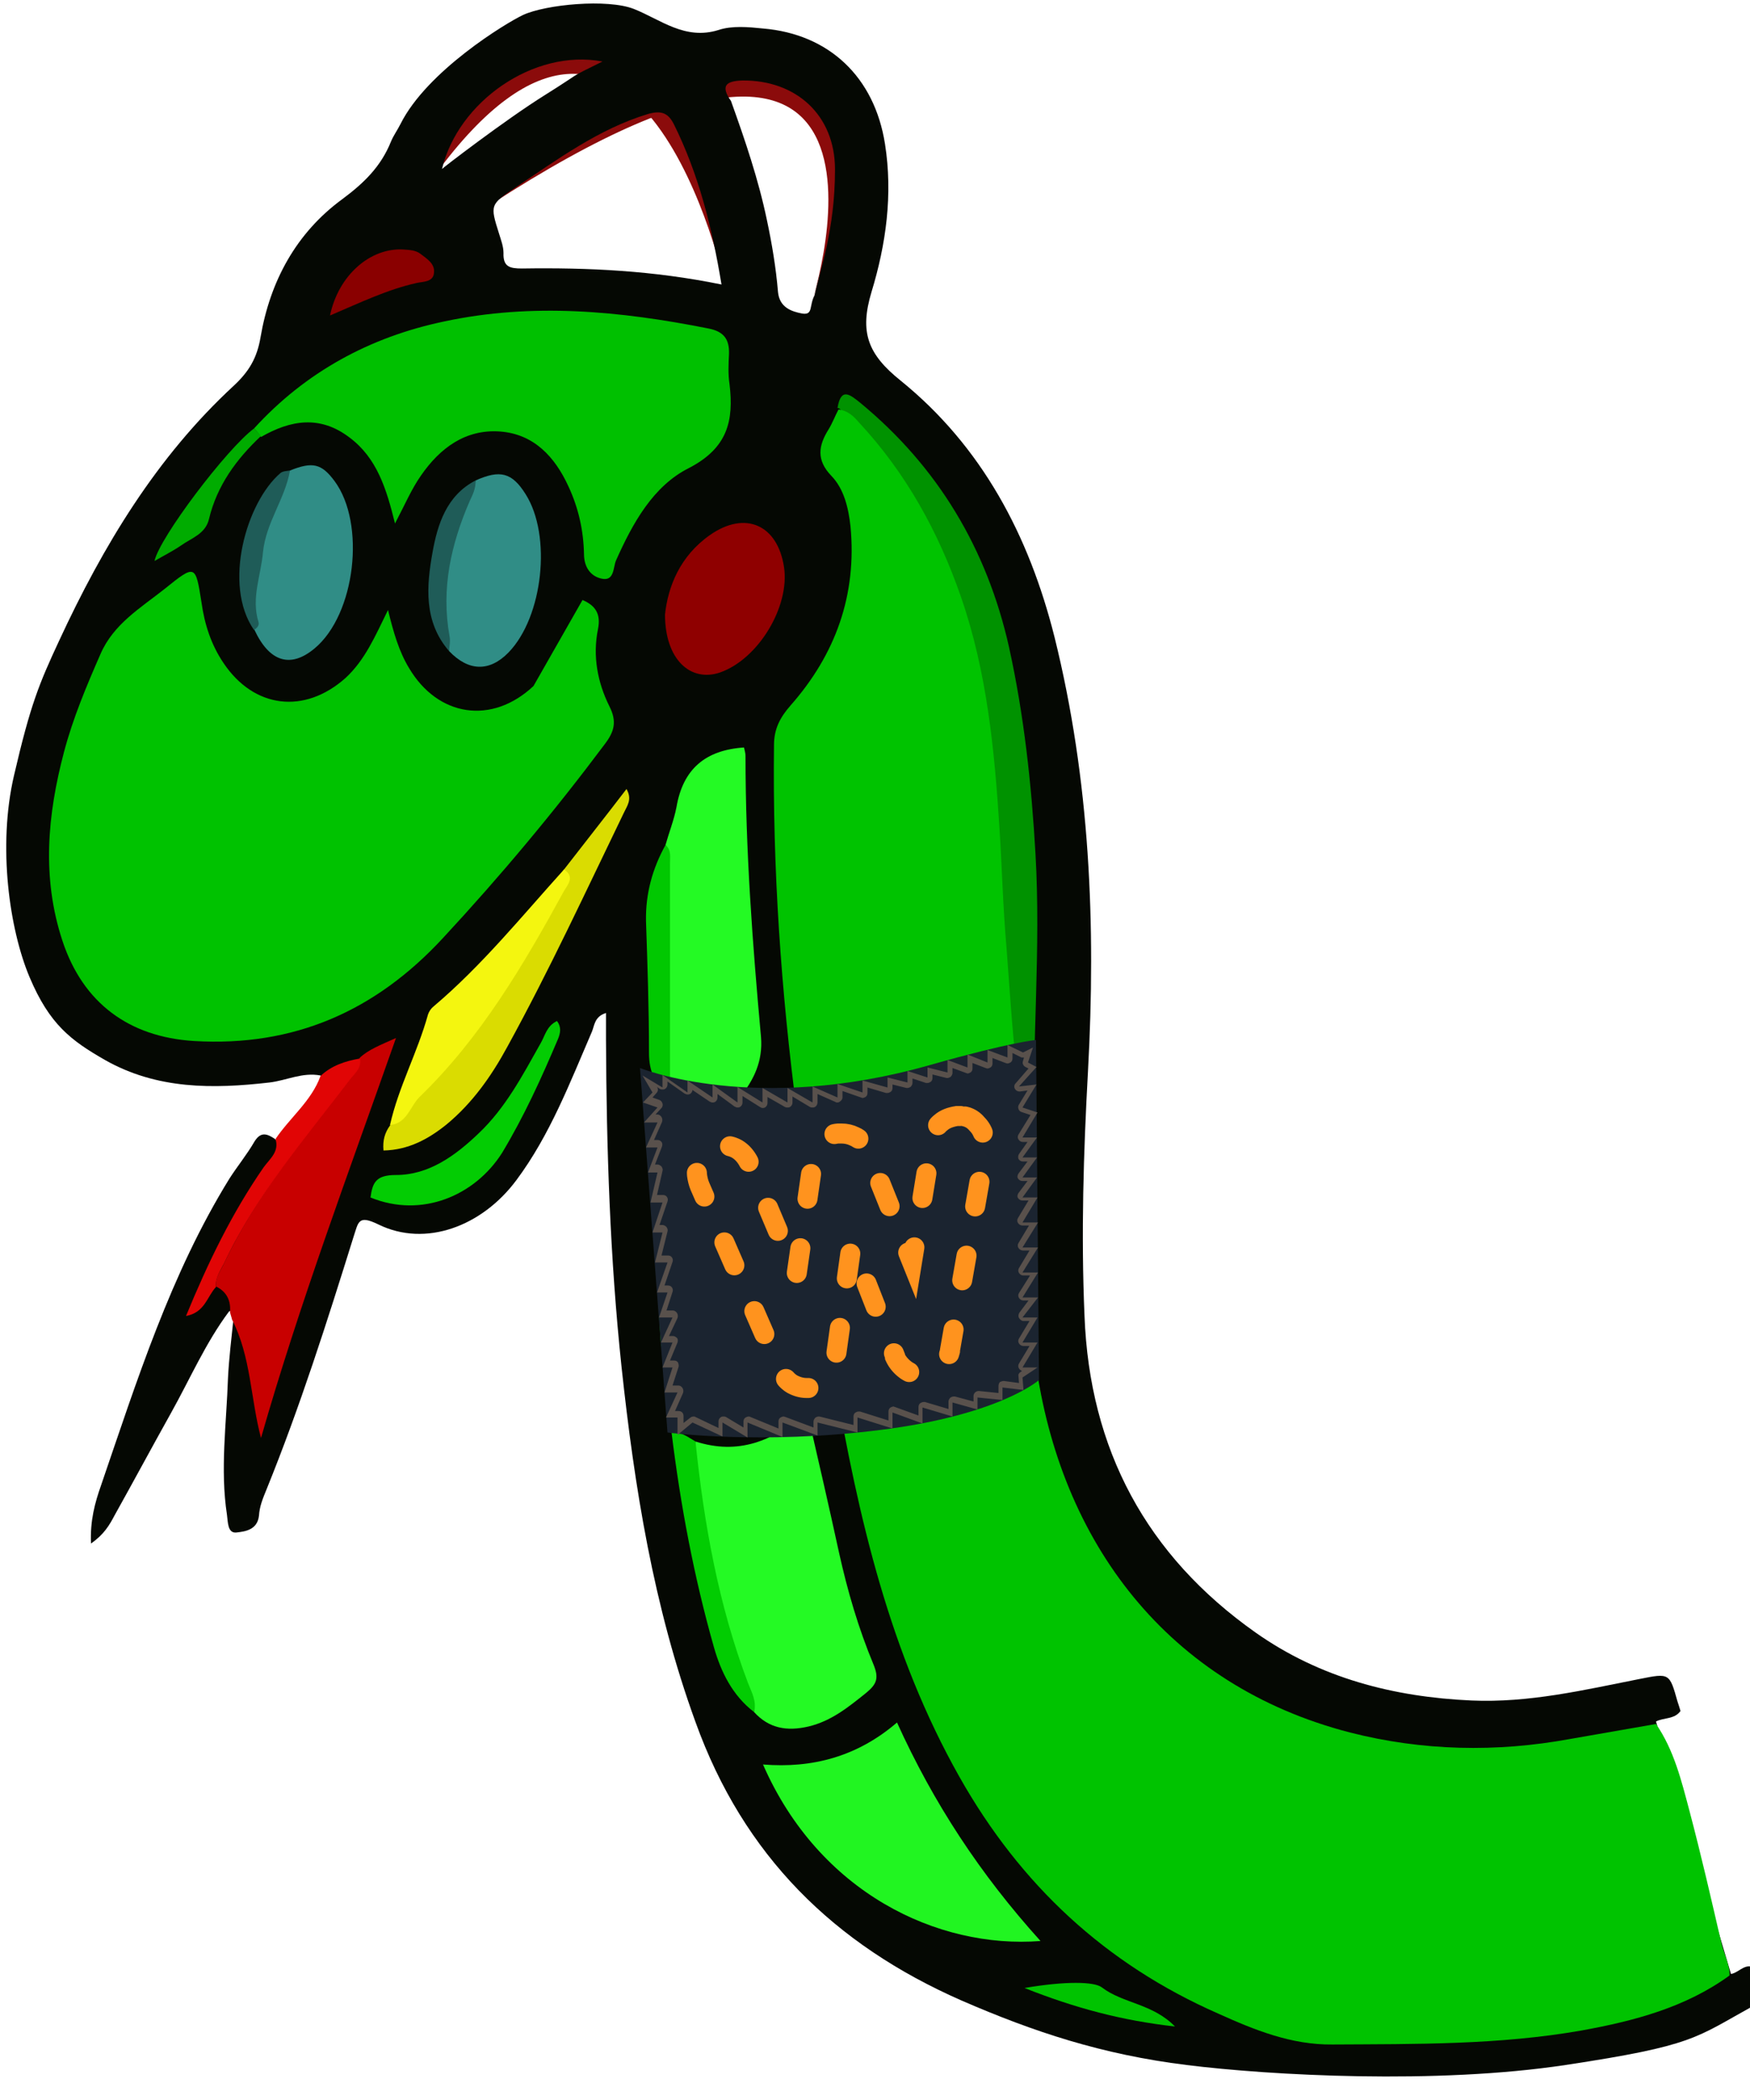 <svg xmlns="http://www.w3.org/2000/svg" xml:space="preserve" style="enable-background:new 0 0 350 420" viewBox="0 0 350 420"><style>
:root{--hp-anim-duration:2s;--dash-width:5;--dash-space:10;--dash-target-offset:calc((5 + 10)*3px)}.hp-pulse{transform-origin:150px 130px;border-radius:50%;transform:scale(1);animation:hp-pulse-anim 2s infinite}.hp-a-color{animation:color-pulse 2s infinite}.w-path{filter:drop-shadow(3px 0 2px rgba(164, 140, 140, .41));stroke-dashoffset:0;fill:none!important;stroke:#FF931E!important;stroke-width:4!important;stroke-miterlimit:10!important;stroke-dasharray:5,10!important;stroke-linecap:round!important;animation:20s linear infinite w-path-anim}@keyframes w-path-anim{from{stroke-dashoffset:0}to{stroke-dashoffset:calc((5 + 10)*3px)}}@keyframes color-pulse{0%,100%{filter:saturate(2)}70%{filter:saturate(1)}}@keyframes hp-pulse-anim{0%{transform:scale(1.03);filter:drop-shadow(0 0 0 rgba(255, 0, 0, .9)) saturate(2)}70%{transform:scale(1);filter:drop-shadow(0 0 30px rgba(255, 164, 162, .5)) saturate(1)}100%{transform:scale(1.03);filter:drop-shadow( 0 0 10px rgba(255, 0, 0, 0)) saturate(2)}}.st0{fill:#8b0b0b}.st1{fill:#050803}.st5{fill:#02cc02}.st7{fill:#00c300}.st12{fill:#24fa24}.st14{fill:#308d86}.st21{fill:#1f5c58}</style><g id="hp-highlight"><path id="hp-contour-1" d="M87,35c-8-9,50-77,58,22C145,57,128-21,87,35z" class="st0 hp-a-color"/><path id="hp-contour-0" d="M98,41c0,0,96.9-84.8,63.9,21.1C161.9,62.1,189-18,98,41z" class="st0 hp-a-color"/></g><g id="snake-around"><path d="M65,216l-0.9-0.9c-3.6-0.7-6.8,1-10.2,1.4c-11.3,1.3-22.5,1.4-32.9-4.5c-6.8-3.9-11.1-7.1-15.1-16.6 s-6.4-26.1-3.1-40.3s5-18.3,9-26.9c8.8-19,19.5-36.8,35-51.1c3-2.8,4.6-5.5,5.3-9.6c1.9-11.2,7.1-20.9,16.4-27.7 c4.3-3.2,7.7-6.5,9.7-11.5c0.5-1.2,1.3-2.3,1.9-3.5c5.3-10.6,21.1-20.2,24.5-21.8c4.5-2.1,16.9-3.3,22.2-1.2 c5.3,2.1,10.2,6.3,16.9,4.2c2.7-0.9,6-0.6,8.9-0.3c13.2,1.1,22.3,9.7,24.4,23.1c1.6,10.1,0.2,20.1-2.7,29.6 c-2.4,8-0.8,12.4,5.8,17.7c16.3,13.2,25.7,31,30.8,51.3c7.1,28.6,8.3,57.6,6.7,86.8c-0.9,16.3-1.4,32.6-0.7,48.9 c1,26.8,12.4,48,34.2,63.4c12.9,9.1,27.6,12.9,43.2,13.6c11.5,0.5,22.5-2.1,33.6-4.3c6-1.2,6-1.2,7.6,4.5c0.2,0.6,0.4,1.2,0.6,1.9 c-1.2,1.7-3.4,1.3-4.9,2.1l15,50.5c1.8-0.3,3.1-2.8,5.4-0.7c-0.3,2.9-0.5,4-0.8,7c-11.8,6.5-11.9,8-37.7,11.9s-58.9,2.1-75.8,0 s-30.5-6.6-45-12.9c-25.5-11.2-43.6-29-53.2-55.7c-8.4-23.1-12.2-46.9-14.8-71.1c-2.3-21.7-3-43.5-3.1-65.4c0-1.6,0-3.2,0-5.3 c-2.3,0.7-2.3,2.5-2.8,3.7c-4.4,10.2-8.4,20.7-15.1,29.7c-6.9,9.3-18.2,13.5-27.6,8.9c-4.1-2-4-0.5-5,2.5 c-5.3,17-10.7,34-17.4,50.5c-0.7,1.7-1.4,3.4-1.5,5.2c-0.3,2.9-2.8,3.2-4.5,3.4c-1.8,0.2-1.7-2.1-1.9-3.5 c-1.4-9.1-0.1-18.3,0.2-27.4c0.2-4,0.7-8,1.1-11.9L65,216z M109,19c8-5,4-3,11.5-6.7c-13.8-2.6-28.9,8.1-32.1,21.5 C88.4,33.7,101,24,109,19z M167,33.9c0-10.9-7.8-17.9-18.5-17.8c-3.4,0.1-4.4,1.1-2.3,4.1c2.8,7.8,5.5,15.7,7.2,23.9 c1,4.7,1.8,9.5,2.2,14.3c0.3,3.1,2.7,3.9,4.8,4.3c2.3,0.4,1.4-1.6,2.5-3.6C164,54,167,46,167,33.9z M144.3,56.9 c-1.9-11.5-4.6-22.1-9.5-32c-1.1-2.2-2.4-2.9-5.2-2.1c-9.9,3-18.1,9.1-26.5,14.7C98,40.9,98,41,99.8,46.7c0.4,1.3,0.9,2.6,0.9,3.9 c-0.1,2.8,1.3,3.1,3.7,3.1C117.6,53.5,130.6,54.1,144.3,56.9z" class="st1"/><path d="M66,215l-10,14l-1-1.2c-1.5-1-2.8-1.6-4.1,0.5c-1.5,2.6-3.4,4.9-5,7.4c-11.8,19.1-18.5,40.4-25.7,61.4 c-1.2,3.4-2.2,7-2,11.6c2.6-1.8,3.7-3.7,4.7-5.6c3.8-6.8,7.5-13.7,11.3-20.5c3.8-6.8,6.9-14,11.6-20.3L52,259L66,215z" class="st1"/></g><g id="snake-body"><path d="M206.4,231.1c-2.7-3.3-1.1-7.7-2.3-11.3c-3.2-9.9-4.4-20.7-5.2-30.9c-0.6-7.9-0.5-16.1-1-24 c-1-15.7-2.8-30-8-45c-4.5-13-11.6-22.9-21-33c-1.1-1.2,0.4-5.1-1.4-5.3c0.7-4.3,2.6-2.6,4.6-1c15.5,12.8,25.3,29.2,29.7,48.8 c3,13.6,4.5,27.4,5.3,41.4c1.1,19-0.7,37.8-0.3,56.8C206.9,228.8,206.6,230,206.4,231.1z" style="fill:#009200"/><path d="M139.1,288.3c0.2,2,3.6,2.7,3.9,4.7c2.2,14.3,3.7,29.3,9,43c0.7,1.8-0.6,4.2-1.2,6.4c-4.3-3.3-6.6-8-8-12.9 c-4-14.1-6.7-28.4-8.5-43.1C136.4,286.4,137.7,287.5,139.1,288.3z" class="st5"/><path d="M133.1,169c1.2,1,2.9-0.3,2.9,1c0,14.2-0.7,30.4-1,45c0,1.3-1,2.9-1,4.1c-3-2.1-4.2-4.8-4.2-8.5 c0-8.8-0.3-17.6-0.6-26.4C129.1,178.7,130.5,173.7,133.1,169z" style="fill:#01c801"/><path d="M345.9,395.1c-8.8,6.4-19.1,9.1-29.6,11c-16.5,2.9-33.1,2.7-49.8,2.8c-8.2,0.1-15.6-2.9-22.9-6.2 c-22.5-9.9-39.5-25.7-51.7-47.3c-14-24.8-20.2-51.9-25-79.5c-3.1-17.7-5.2-35.5-7.5-53.3c-3.2-24.4-4.9-49-4.6-73.6 c0-3.2,1.2-5.5,3.3-7.9c9-10.2,13.3-22.1,12-35.8c-0.4-3.7-1.3-7.5-3.8-10.1c-3.1-3.2-2.6-6.1-0.6-9.3c0.8-1.3,1.3-2.7,2-4 c1.8,0.2,3,1.3,4.1,2.6c9.4,10.1,15.9,21.9,20.4,34.9c5.2,15,6.7,30.6,7.7,46.3c0.5,7.9,0.7,15.9,1.4,23.8 c0.8,10.2,1.3,20.5,2.9,30.6c0.6,3.7-0.4,7.9,2.3,11.3c-0.1,13.6-1.3,27.3,0.6,40.8c4.9,36.3,26.5,64.9,62.9,74.3 c14.5,3.7,29.3,4,44,1.3c5.7-1,11.4-2,17.2-3c3.6,5.2,5.1,11.4,6.7,17.4c2.4,9.1,4.3,17.4,6.4,26.5 C344.6,390.3,346,393,345.9,395.1z" class="st7"/><path d="M71.9,211.6c1.8-1.7,4.2-2.6,7.3-4c-9.5,27-19.3,53.1-27,80c-2.1-7.9-2-16.3-5.8-23.7c-0.1-0.5-0.3-1-0.4-1.5 c0.2-2.3-0.7-4.1-2.8-5.1c-0.2-1.8,0.9-3.1,1.6-4.6c6.4-13.6,16-25,25-36.8C70.7,214.5,72.2,213.6,71.9,211.6z" style="fill:#c80000"/><path d="M43.2,257.4c-1.8,1.9-2.2,5.1-6,5.8c4.4-10.7,9.2-20.6,15.5-29.7c1.2-1.7,3.2-3.1,2.4-5.7 c2.9-4.3,7.2-7.6,9-12.6c2.2-2.1,5-3,7.9-3.5c0.3,2-1,2.9-2,4.2c-9,11.8-18.8,23.2-25.2,36.8C44.1,254.1,43,255.6,43.2,257.4z" style="fill:#e10505"/><path d="M116.5,120c2.6,1.1,3.7,2.8,3.1,5.8c-1.1,5.4-0.1,10.7,2.3,15.5c1.5,3,1,5-1,7.6 c-10.1,13.5-20.8,26.3-32.3,38.7c-13.5,14.6-29.8,21.8-49.8,20.6c-13-0.8-22.2-7.6-26.3-20c-4.2-12.7-3-25.3,0.3-37.8 c1.8-6.8,4.5-13.2,7.3-19.6c2.6-6,8-9.2,12.8-13c6.2-5,6.2-4.9,7.4,2.7c0.6,4.3,1.9,8.4,4.4,12.1c6.1,9.1,16.2,10.3,24.4,3 c3.9-3.6,5.9-8.3,8.5-13.6c1.1,4.5,2.2,8.3,4.2,11.6c5.8,9.8,16.6,11.4,24.9,3.6" style="fill:#00c200"/><path d="M50.8,85.7c10.3-11.3,23.2-18.3,38-21.4c17.7-3.8,35.3-2.1,52.9,1.4c3.1,0.6,4.2,2.2,4.1,5.1 c-0.1,2-0.2,4,0.1,6c0.9,7.4-0.4,12.8-8.1,16.8c-7.2,3.6-11.3,11.1-14.6,18.5c-0.6,1.4-0.3,4.3-3,3.6c-2.1-0.5-3.4-2.3-3.4-4.9 c-0.1-4.7-1.1-9.2-3.1-13.5c-2.7-5.9-6.9-10.5-13.7-11c-6.9-0.5-12,3.3-15.8,8.8c-1.9,2.7-3.2,5.8-5.2,9.6 c-1.7-6.9-3.6-13.1-9.1-17.2c-5.9-4.5-11.8-3.5-17.7-0.1C51.7,86.6,51.3,86.2,50.8,85.7z" style="fill:#00c000"/><path d="M139.1,288.3c8.4,2.7,15.6,0.1,22.3-6.1c2.3,10,4.4,19.1,6.4,28.3c1.7,7.7,3.9,15.2,6.9,22.4 c1.1,2.7,0.7,3.9-1.5,5.7c-3.5,2.8-6.9,5.6-11.5,6.7c-4.3,1-7.9,0.4-10.9-2.9c0.6-2.1-0.5-4-1.2-5.8 C143.7,321,140.8,304.8,139.1,288.3z" class="st12"/><path d="M133.1,169c0.7-2.5,1.7-5,2.2-7.6c1.3-7.6,5.8-11.4,13.5-11.9c0.1,0.5,0.3,1.1,0.3,1.7 c0,18.8,1.4,37.5,3.1,56.2c0.4,4.8-1.4,8.5-4.1,11.9c-4.4,5.5-9.3,5.4-14.1-0.1c0-15.5,0-31,0-46.5C134,171.4,134.3,170,133.1,169z" class="st12"/><path d="M136.1,229.8c6.5,1.9,12-0.4,17.3-5.3c0.9,6.9,1.7,13,2.5,19.2c1.1,7.7,2.1,15.4,3.3,23.1 c0.8,5.6-3.2,12-9.3,14.6c-5,2.1-9.1,0.5-13-5.1c0.7-9.9-1.7-19.7-1-29.6c0-0.6-0.4-1.3-0.4-1.9 C135.2,239.7,133.9,234.7,136.1,229.8z" class="st12"/><path d="M208.1,388.2c-20.6,1.6-44.3-9.7-55.5-35.3c9.9,0.8,18.9-1.6,26.8-8.4C186.7,360.6,196,374.8,208.1,388.2z" style="fill:#21f521"/><path d="M58,94.1c4.5-1.8,6.3-1.4,8.9,2.1c6.3,8.5,4.2,26.7-4,33.5c-4.8,4-9,2.7-12-3.7c-0.9-3-0.9-4-0.9-5 c0-5,0.6-6.3,1-11C51.5,104.1,54,99,58,94.1z" class="st14"/><path d="M95.1,96.1c4.9-2.2,7.3-1.6,10,2.7c5.3,8.3,3.5,24.6-3.4,31.7c-3.8,3.9-8,3.8-11.9-0.3c0-1-1.7-3.2-1.8-4.2 c-1.7-9.4,0.3-17.4,4-26C92.6,98.6,95.2,97.7,95.1,96.1z" class="st14"/><path id="hp-1" class="hp-pulse" d="M133,122.9c0.6-5.6,3-11.7,9-15.9c7-4.9,13.5-2.1,14.8,6.4c1.2,7.9-5.1,18.4-12.8,21.1 C138.1,136.5,133,131.9,133,122.9z" style="fill:#8f0000"/><path d="M112.8,173.9c4.1-5.3,8.3-10.6,12.5-16.1c1.2,2.1,0.1,3.4-0.5,4.7c-7.6,15.7-14.9,31.5-23.3,46.8 c-3.2,5.9-7,11.3-12.2,15.6c-3.6,2.9-7.6,5.1-12.6,5.2c-0.2-2.1,0.3-3.6,1.3-5L112.8,173.9z" style="fill:#dadc01"/><path d="M112.8,173.9c2.2,1.4,0.8,3,0,4.3c-8.1,14.8-16.6,29.3-28.9,41.2c-1.9,1.9-2.5,5.3-5.9,5.6 c1.7-7.6,5.5-14.5,7.6-22.1c0.2-0.6,0.6-1.2,1.1-1.6C96.4,193.1,104.4,183.2,112.8,173.9z" style="fill:#f4f60f"/><path d="M74.1,239.5c0.4-3,1.1-4.5,5.1-4.5c6.6,0,11.9-3.9,16.5-8.3c5.4-5.1,8.8-11.6,12.4-18 c0.9-1.5,1.2-3.5,3.3-4.5c0.9,1.2,0.7,2.4,0.2,3.6c-3.3,7.8-6.8,15.5-11.2,22.8C95,239.1,84.4,243.7,74.1,239.5z" style="fill:#03cc03"/><path d="M136.1,229.8c-2.2,4.9-1,9.9-0.7,14.9c0,0.6,0.5,1.3,0.4,1.9c-0.7,9.9,1.7,19.7,1,29.6 c-2.8-2.1-4.5-4.9-4.7-8.4c-0.8-12.7-1.5-25.4-2.2-38.1c0-0.8,0.1-1.6,0.2-2.7C132.6,227.6,134.3,228.8,136.1,229.8z" class="st5"/><path id="hp-0" class="hp-a-color" d="M66,63.1c1.7-8.1,8.1-13.6,14.7-13.2c1.2,0.1,2.3,0.1,3.3,0.8c1.3,1,3,2,2.8,3.8 c-0.1,2-2.3,1.8-3.5,2.1C77.5,57.9,72.1,60.5,66,63.1z" style="fill:#8a0000"/><path d="M50.8,85.7c0.5,0.5,1,1,1.4,1.5c-4.9,4.6-8.8,9.9-10.4,16.6c-0.7,3-3.5,3.8-5.6,5.3c-1.6,1.1-3.4,2-5.3,3.1 C31.9,107.5,45.4,89.7,50.8,85.7z" style="fill:#00ac00"/><path d="M58,94.1c-1,5.7-4.8,10.4-5.4,16.3c-0.4,4.7-2.4,9.2-0.9,14c0.2,0.7-0.3,1.2-0.9,1.6 c-6.3-9.1-1.5-25.6,5.3-31.4C56.6,94.2,57.4,94.2,58,94.1z" class="st21"/><path d="M95.1,96.1c0.1,1.6-0.6,2.9-1.2,4.2c-3.7,8.6-5.7,17.4-4,26.9c0.2,1,0,2-0.1,3c-5.1-5.9-4.5-13-3.3-19.7 C87.5,104.9,89.3,99.1,95.1,96.1z" class="st21"/><path d="M235,405.3c-10.7-1.2-20-3.7-30.1-7.7c8.2-1.4,14-1.3,15.5-0.1C224.6,400.7,230.5,400.7,235,405.3z" class="st7"/></g><path id="patch-body" d="M207.2,208l0.6,68c0,0-7.8,7-31.8,10c-23.8,3-42.5,0.5-42.5,0.5l-5.5-72.9c0,0,23,9.4,58-0.6 C202.6,208.3,207.2,208,207.2,208z" style="fill:#1b2430"/><g id="W-path-layer_1_"><path id="w-path" class="w-path" d="M192.1,223.2c-0.2,0-0.5,0-0.7,0c-1.3,0.2-2.4,0.6-3.2,1.3c-0.7,0.5-1.5,1.6-1.8,3.3l-4,24.6 l-9-22.4c-0.5-1.2-1.3-2.2-2.5-2.7c-0.8-0.4-1.7-0.6-2.6-0.6c-0.2,0-0.5,0-0.7,0c-1.2,0.1-2.3,0.6-3.2,1.5c-0.9,0.9-1.5,2-1.7,3.2 l-3.4,23.6l-9.5-22.5l0,0l0,0c-0.6-1.2-1.4-2.1-2.4-2.7c-0.9-0.5-1.8-0.7-2.8-0.7c-0.2,0-0.5,0-0.7,0c-1.9,0.2-3,1.2-3.5,2 c-0.6,0.7-1.2,2-1,3.9c0.1,0.8,0.3,1.6,0.6,2.3l16,36.7c0.6,1.2,1.4,2.2,2.4,2.8c0.9,0.5,1.9,0.8,2.9,0.8c0.2,0,0.5,0,0.7,0 c1.3-0.2,2.5-0.8,3.4-1.7c0.8-0.8,1.3-1.9,1.6-3.1l0-0.1l0-0.1l3.3-23.6l8.7,22.2l0,0.1l0,0.1c0.5,1.1,1.3,2,2.3,2.7 c0.9,0.6,1.9,0.9,3,0.9c0.2,0,0.5,0,0.7,0c1.3-0.2,2.5-0.8,3.4-1.7c0.8-0.8,1.3-1.9,1.6-3.1l0-0.1l0-0.1l6.9-39.4 c0.1-0.8,0.2-1.6,0.1-2.4c-0.2-1.4-0.7-2.5-1.6-3.4C194.5,223.7,193.3,223.2,192.1,223.2L192.1,223.2z" style="fill:none;stroke:#ff931e;stroke-width:4;stroke-miterlimit:10;stroke-dasharray:10,3"/></g><path id="patch-threads" d="M202.5,210.6l1.6,0.8c0.1,0.1,0.3,0.1,0.4,0.1c0.1,0,0.2,0,0.3,0l-0.2,0.7c-0.2,0.5,0.1,1,0.5,1.2l0.6,0.3 l-2.6,3c-0.3,0.3-0.3,0.8-0.1,1.1c0.2,0.3,0.5,0.5,0.9,0.5c0,0,0.1,0,0.1,0l1.5-0.2l-1.7,2.8c-0.2,0.3-0.2,0.6-0.1,0.9 c0.1,0.3,0.3,0.5,0.6,0.6l1.8,0.6l-2.4,3.9c-0.2,0.3-0.2,0.7,0,1c0.2,0.3,0.5,0.5,0.9,0.5h0.9l-1.7,2.4c-0.2,0.3-0.2,0.7-0.1,1 c0.2,0.3,0.5,0.5,0.9,0.5h0.9l-1.8,2.4c-0.2,0.3-0.3,0.7-0.1,1c0.2,0.3,0.5,0.5,0.9,0.5h1l-1.8,2.4c-0.2,0.3-0.3,0.7-0.1,1 c0.2,0.3,0.5,0.5,0.9,0.5h1.2l-2.1,3.5c-0.2,0.3-0.2,0.7,0,1c0.2,0.3,0.5,0.5,0.9,0.5h1.3l-2.1,3.5c-0.2,0.3-0.2,0.7,0,1 c0.2,0.3,0.5,0.5,0.9,0.5h1.3l-2.1,3.5c-0.2,0.3-0.2,0.7,0,1s0.5,0.5,0.9,0.5h1.3l-2.2,3.5c-0.2,0.3-0.2,0.7,0,1 c0.2,0.3,0.5,0.5,0.9,0.5h1l-1.8,2.4c-0.2,0.3-0.3,0.7-0.1,1.1c0.2,0.3,0.5,0.6,0.9,0.6h1.2l-2.1,3.5c-0.2,0.3-0.2,0.7,0,1 c0.2,0.3,0.5,0.5,0.9,0.5h1.2l-2.1,3.5c-0.2,0.3-0.2,0.7,0,1c0.1,0.2,0.4,0.4,0.6,0.5l-0.3,0.2c-0.3,0.2-0.5,0.5-0.4,0.9l0.1,1.3 l-3-0.4c0,0-0.1,0-0.1,0c-0.2,0-0.5,0.1-0.7,0.2c-0.2,0.2-0.3,0.5-0.3,0.8v1.4l-3.9-0.4c0,0-0.1,0-0.1,0c-0.2,0-0.5,0.1-0.7,0.3 c-0.2,0.2-0.3,0.5-0.3,0.7v1.1l-3.7-1c-0.1,0-0.2,0-0.3,0c-0.2,0-0.4,0.1-0.6,0.2c-0.2,0.2-0.4,0.5-0.4,0.8v1.5l-4.7-1.4 c-0.1,0-0.2,0-0.3,0c-0.2,0-0.4,0.1-0.6,0.2c-0.3,0.2-0.4,0.5-0.4,0.8v1.7l-4.7-1.7c-0.1,0-0.2-0.1-0.3-0.1 c-0.2,0-0.4,0.1-0.6,0.2c-0.3,0.2-0.4,0.5-0.4,0.8v1.8l-5.7-1.8c-0.1,0-0.2,0-0.3,0c-0.2,0-0.4,0.1-0.6,0.2 c-0.3,0.2-0.4,0.5-0.4,0.8v1.7l-6.8-1.7c-0.1,0-0.2,0-0.2,0c-0.2,0-0.4,0.1-0.6,0.2c-0.2,0.2-0.4,0.5-0.4,0.8v1.2l-5.6-2.1 c-0.1,0-0.2-0.1-0.4-0.1c-0.2,0-0.4,0.1-0.6,0.2c-0.3,0.2-0.4,0.5-0.4,0.8v1.4l-5.6-2.3c-0.1-0.1-0.3-0.1-0.4-0.1 c-0.2,0-0.4,0.1-0.6,0.2c-0.3,0.2-0.4,0.5-0.4,0.8v1.2l-3.5-2.1c-0.2-0.1-0.3-0.1-0.5-0.1c-0.2,0-0.3,0-0.5,0.1 c-0.3,0.2-0.5,0.5-0.5,0.9v1.3l-4.6-2.2c-0.1-0.1-0.3-0.1-0.4-0.1c-0.2,0-0.5,0.1-0.6,0.2l-1.4,1.1v-1.4c0-0.6-0.4-1-1-1h-0.7 l1.6-3.6c0.1-0.3,0.1-0.7-0.1-1c-0.2-0.3-0.5-0.5-0.8-0.5h-1.2l1.2-3.7c0.1-0.3,0-0.6-0.1-0.9c-0.2-0.3-0.5-0.4-0.8-0.4H134 l1.5-3.6c0.1-0.3,0.1-0.7-0.1-0.9s-0.5-0.4-0.8-0.4h-0.8l1.7-3.6c0.1-0.3,0.1-0.7-0.1-1c-0.2-0.3-0.5-0.5-0.8-0.5h-1.3l1.2-3.7 c0.1-0.3,0.1-0.6-0.1-0.9c-0.2-0.3-0.5-0.4-0.8-0.4h-0.7l1.6-4.7c0.1-0.3,0.1-0.6-0.1-0.9c-0.2-0.3-0.5-0.4-0.8-0.4h-1.3l1.2-4.8 c0.1-0.3,0-0.6-0.2-0.9c-0.2-0.2-0.5-0.4-0.8-0.4h-0.6l1.6-4.7c0.1-0.3,0.1-0.6-0.1-0.9c-0.2-0.3-0.5-0.4-0.8-0.4h-1.2l1.1-4.8 c0.1-0.3,0-0.6-0.2-0.9c-0.2-0.2-0.5-0.4-0.8-0.4H131l1.4-3.6c0.1-0.3,0.1-0.7-0.1-0.9c-0.2-0.3-0.5-0.4-0.8-0.4h-0.7l1.6-3.6 c0.1-0.3,0.1-0.7-0.1-1s-0.5-0.5-0.8-0.5h-0.4l1.2-1.3c0.2-0.2,0.3-0.6,0.2-0.9s-0.3-0.6-0.6-0.7l-1.4-0.5l0.8-0.9 c0.3-0.3,0.4-0.8,0.1-1.2l0,0l0.6,0.4c0.2,0.1,0.3,0.1,0.5,0.1c0.2,0,0.3,0,0.5-0.1c0.3-0.2,0.5-0.5,0.5-0.9v-0.6l3.4,2.4 c0.2,0.1,0.4,0.2,0.6,0.2c0.2,0,0.3,0,0.5-0.1c0.3-0.2,0.5-0.5,0.5-0.9V218l3.4,2.3c0.2,0.1,0.4,0.2,0.6,0.2c0.2,0,0.3,0,0.5-0.1 c0.3-0.2,0.5-0.5,0.5-0.9v-0.7l3.4,2.5c0.2,0.1,0.4,0.2,0.6,0.2c0.2,0,0.3,0,0.5-0.1c0.3-0.2,0.5-0.5,0.5-0.9v-1.3l3.5,2.2 c0.2,0.1,0.3,0.2,0.5,0.2c0.2,0,0.3,0,0.5-0.1c0.3-0.2,0.5-0.5,0.5-0.9v-1.2l3.5,2c0.2,0.1,0.3,0.1,0.5,0.1c0.2,0,0.3,0,0.5-0.1 c0.3-0.2,0.5-0.5,0.5-0.9v-1.2l3.5,2.1c0.2,0.1,0.3,0.1,0.5,0.1c0.2,0,0.3,0,0.5-0.1c0.3-0.2,0.5-0.5,0.5-0.9v-1.7l3.6,1.6 c0.1,0.1,0.3,0.1,0.4,0.1c0.2,0,0.4-0.1,0.5-0.2c0.3-0.2,0.5-0.5,0.5-0.8v-1.3l3.7,1.3c0.1,0,0.2,0.1,0.3,0.1 c0.2,0,0.4-0.1,0.6-0.2c0.3-0.2,0.4-0.5,0.4-0.8v-1.1l3.7,1.1c0.1,0,0.2,0,0.3,0c0.2,0,0.4-0.1,0.6-0.2c0.3-0.2,0.4-0.5,0.4-0.8 v-0.7l2.8,0.7c0.1,0,0.2,0,0.2,0c0.2,0,0.4-0.1,0.6-0.2c0.2-0.2,0.4-0.5,0.4-0.8v-0.9l2.7,0.9c0.1,0,0.2,0,0.3,0 c0.2,0,0.4-0.1,0.6-0.2c0.3-0.2,0.4-0.5,0.4-0.8v-0.7l2.8,0.7c0.1,0,0.2,0,0.2,0c0.2,0,0.4-0.1,0.6-0.2c0.2-0.2,0.4-0.5,0.4-0.8 v-1l2.7,1c0.1,0,0.2,0.1,0.3,0.1c0.2,0,0.4-0.1,0.6-0.2c0.3-0.2,0.4-0.5,0.4-0.8v-1.1l2.6,1c0.1,0,0.2,0.1,0.4,0.1 c0.2,0,0.4-0.1,0.6-0.2c0.3-0.2,0.4-0.5,0.4-0.8v-1.1l2.6,1c0.1,0,0.2,0.1,0.4,0.1c0.2,0,0.4-0.1,0.6-0.2c0.3-0.2,0.4-0.5,0.4-0.8 V210.6 M201.5,209v2.5l-4-1.5v2.5l-4-1.6v2.6l-4-1.5v2.5l-4-1v2l-4-1.3v2.3l-4-1v2l-5-1.4v2.4l-5-1.7v2.7l-5-2.2v3.2l-5-2.9v2.9 l-5-2.9v2.9l-5-3.1v3.1l-5-3.6v2.6l-5-3.4v2.4l-5-3.5v2.5l-4-2.4l2,3.4l-1.9,2l2.9,1l-2.7,3h2.7l-2.3,5h2.3l-1.9,5h1.9l-1.4,6h2.4 l-2,6h2l-1.5,6h2.5l-2.1,6h2.1l-1.7,5h2.7l-2.3,5h2.3l-2,5h2l-1.6,5h2.6l-2.3,5h2.3v3.5l3-2.5l6,2.8v-2.8l5,3v-3l7,2.9v-2.9l7,2.6 v-2.6l8,2v-3l7,2.2v-3.2l6,2.2v-3.2l6,1.8v-2.8l5,1.4v-2.4l5,0.5v-2.5l4.2,0.5l-0.2-2.5l3-2h-3l3-5h-3l3-5h-3l3.1-4h-3.1l3.1-5 h-3.1l3.1-5h-3.1l3.1-5h-3.1l3-5h-3l2.9-4h-2.9l2.9-4h-2.9l2.9-4h-2.9l3-5l-3-1l2.8-4.6l-3.5,0.4l3.5-3.9l-1.7-0.9l1-3l-2,1 L201.5,209L201.5,209z M206.5,209.5L206.5,209.5L206.5,209.5z M207.3,216.9L207.3,216.9L207.3,216.9z M207.4,227.5L207.4,227.5 L207.4,227.5z M207.4,231.5L207.4,231.5L207.4,231.5z M207.4,235.5L207.4,235.5L207.4,235.5z M207.5,239.5L207.5,239.5 L207.5,239.5z M207.6,244.5L207.6,244.5L207.6,244.5z M207.6,249.5L207.6,249.5L207.6,249.5z M207.6,254.5L207.6,254.5 L207.6,254.5z M207.6,259.5L207.6,259.5L207.6,259.5z M207.5,263.5L207.5,263.5L207.5,263.5z M207.5,268.5L207.5,268.5 L207.5,268.5z M207.5,273.5L207.5,273.5L207.5,273.5z" style="fill:#59514c"/></svg>